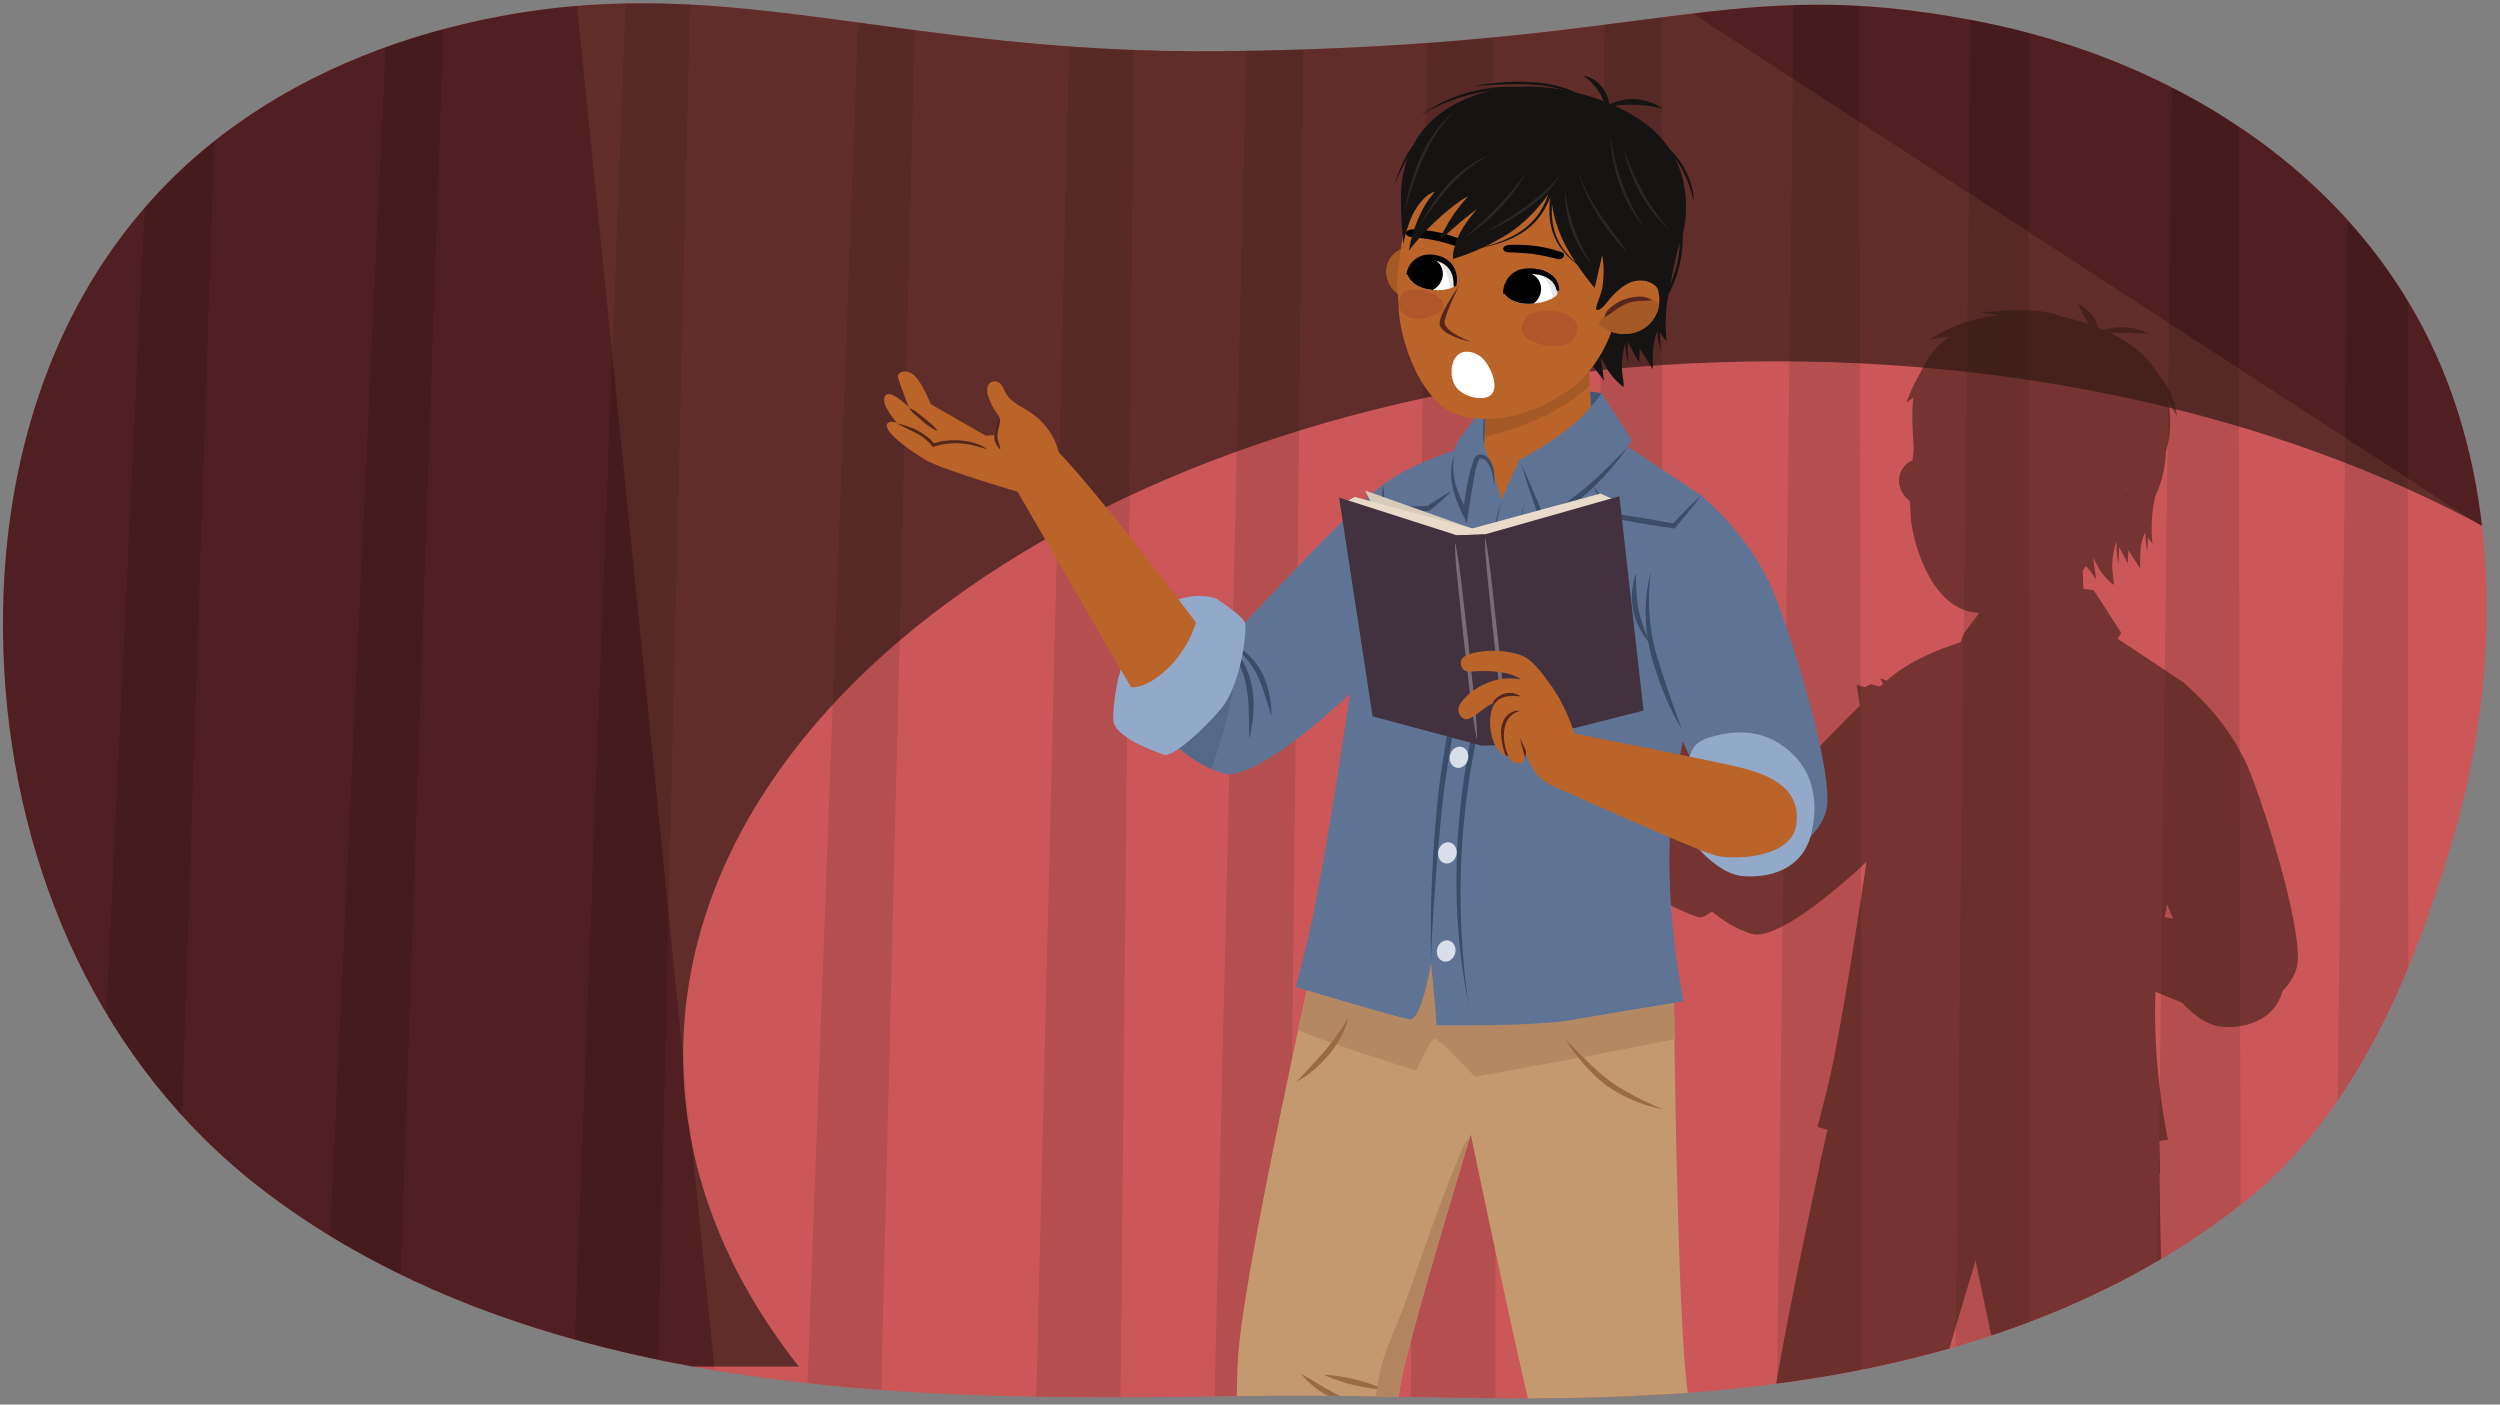 <svg xmlns="http://www.w3.org/2000/svg" xmlns:xlink="http://www.w3.org/1999/xlink" width="760" height="427" viewBox="0 0 760 427"><rect x="0" y="0" width="760" height="427" fill="#808080" stroke="none"/><defs><clipPath id="a"><path d="M1.3,203.86c-3.59-63.47,16.47-127.09,70-165.63,23.94-17.23,52.2-28,81.19-33.37C223.25-8.33,274,16.6,371.68,15.56c133.31-1.43,153-23.79,229-9.22,62.5,12,120.68,49.39,143.72,110.8,16.46,43.9,14.07,95.17.76,139.64C733.09,297,716,338.5,682.35,365.33,648,392.73,605.82,408.8,563,417c-3,.58-6,1.12-9.06,1.62-25.45,4.22-51.25,5.94-77,6.36-31.41.53-63-1.06-94.51-.62-33,.46-66.06.9-99-.81-70.81-3.66-146.3-17.79-203.77-62C30.38,323.67,4.75,264.61,1.3,203.86Z" fill="none"/></clipPath><clipPath id="b"><path d="M583.31,146.65c.52-1.29,2.36-5.67,7.9-4.28,4.46,1.11,5.72,4.35,5,7.49-.16.74-3.66,1.87-7.65,1S583,147.4,583.31,146.65Z" fill="#180506"/></clipPath><clipPath id="c"><path d="M609.82,151.8c.25-1.41,1.18-6.21,7.41-6,5,.15,7.12,3.13,7.12,6.43,0,.78-3.46,2.67-7.91,2.69S609.68,152.61,609.82,151.8Z" fill="#180506"/></clipPath><clipPath id="d"><path d="M428,83.21c.57-1.43,2.61-6.28,8.74-4.75,4.94,1.24,6.34,4.82,5.56,8.29-.18.82-4.05,2.07-8.47,1.15S427.67,84,428,83.21Z" fill="#fff"/></clipPath><clipPath id="e"><path d="M457.35,88.9c.27-1.56,1.29-6.87,8.19-6.65,5.56.17,7.88,3.46,7.88,7.11,0,.87-3.83,3-8.75,3S457.19,89.8,457.35,88.9Z" fill="#fff"/></clipPath></defs><g clip-path="url(#a)"><rect x="-9.96" y="-42.69" width="767.08" height="519.56" fill="#c64e54"/><g opacity="0.7"><polygon points="680.18 -79.17 661.53 -79.17 654.91 468.74 681.36 468.74 680.18 -79.17" fill="#180506" opacity="0.2"/><polygon points="731.71 -79.17 715.34 -79.17 709.12 468.74 732.33 468.74 731.71 -79.17" fill="#180506" opacity="0.2"/><polygon points="565 -86.35 546.35 -86.35 539.73 461.56 566.17 461.56 565 -86.35" fill="#180506" opacity="0.2"/><polygon points="616.53 -86.35 600.16 -86.35 593.94 461.56 617.15 461.56 616.53 -86.35" fill="#180506" opacity="0.2"/><polygon points="453.6 -79.17 434.94 -79.17 428.32 468.74 454.77 468.74 453.6 -79.17" fill="#180506" opacity="0.2"/><polygon points="505.12 -79.17 488.75 -79.17 482.53 468.74 505.74 468.74 505.12 -79.17" fill="#180506" opacity="0.2"/><polygon points="345.53 -62.66 326.88 -63.02 313.58 484.7 340.02 485.21 345.53 -62.66" fill="#180506" opacity="0.2"/><polygon points="397.05 -61.65 380.68 -61.97 367.79 485.76 390.99 486.21 397.05 -61.65" fill="#180506" opacity="0.2"/><polygon points="211.41 -67.61 192.77 -68.39 172.05 478.96 198.47 480.06 211.41 -67.61" fill="#180506" opacity="0.2"/><polygon points="279.9 -65.48 263.54 -66.16 243.22 481.2 266.42 482.16 279.9 -65.48" fill="#180506" opacity="0.2"/><polygon points="68.64 -63.03 50.01 -64.09 24.05 482.9 50.47 484.4 68.64 -63.03" fill="#180506" opacity="0.2"/><polygon points="137.11 -59.85 120.75 -60.78 95.2 486.24 118.38 487.55 137.11 -59.85" fill="#180506" opacity="0.2"/></g><path d="M207.68,320.84c0-116.55,148.74-211,332.22-211,91.6,0,174.54,23.55,234.64,61.64V-1.17h-920V415.45H242.87C220.37,387,207.68,354.86,207.68,320.84Z" opacity="0.6"/><g opacity="0.55"><path d="M558,332.44s-19.81,87.84-21.34,111.74,2,95.76,2,95.76,10.24,3.15,19.24,2a42.51,42.51,0,0,0,14.52-4.33s6.92-74.21,8.79-85.76,19.33-68.72,19.33-68.72,11.59,55.49,15.67,72.25c1.78,7.26,17,93,17,93s13.13,3.16,20.13,2.18a40.89,40.89,0,0,0,17.76-6.67s-8-69.18-11-90.32-3.88-117-3.88-117-28.07-10.42-55-10.57S558,332.44,558,332.44Z" fill="#180506"/><path d="M585.62,365.56s4.07-9.29,5.19-8.78c2.51,1.16,10.86,10.45,10.86,10.45s51.52-9.27,55-10.46c-.29-11.91-.44-20.18-.44-20.18s-28.07-10.42-55-10.57S558,332.44,558,332.44s-1.92,10.11-4.92,21.9C557.32,356.63,585.6,365.58,585.62,365.56Z" fill="#180506"/><path d="M626.58,357c2,2,3.92,4,5.91,5.9a66,66,0,0,0,6.17,5.46,58.59,58.59,0,0,0,7,4.27c2.47,1.27,5,2.45,7.59,3.54a37.73,37.73,0,0,1-8.1-2.48,39.12,39.12,0,0,1-7.46-4.12,42.05,42.05,0,0,1-6.13-5.86A52.8,52.8,0,0,1,626.58,357Z" fill="#180506"/><path d="M552.66,368.63l3.93-4.15c1.28-1.39,2.55-2.79,3.75-4.22s2.35-2.91,3.45-4.43,2.12-3.1,3.1-4.76a19.78,19.78,0,0,1-2.07,5.38,28.38,28.38,0,0,1-3.29,4.78,36.82,36.82,0,0,1-4.1,4.09A26.56,26.56,0,0,1,552.66,368.63Z" fill="#180506"/><path d="M598.54,386.29c-8.3,19.74-11.85,32-16.1,43.38s-6.12,12.78-7.83,24.76c-1.74,12.18-1.65,24.68-1.63,32.83,0,10.47.4,13.5,1,34.5,2.14-22.46,6-61.77,7.29-69.92,1.75-10.81,17.16-61.58,19.12-68A14,14,0,0,0,598.54,386.29Z" fill="#180506"/><path d="M604.46,182.69s5.34-4.61,15.44-4.53a102.75,102.75,0,0,1,16.62,1.3l1.73,15.85-27.93,6.74-9.39-5.91Z" fill="#180506"/><path d="M602.84,211.61s1.44-17.44,1.52-19.73.72-13.45.72-13.45l27.73-9,2,34.94s-8.73,6.21-18.6,7.42S602.84,211.61,602.84,211.61Z" fill="#180506"/><path d="M609.68,190a66,66,0,0,0,17.53-7.92,41.28,41.28,0,0,0,6.06-4.77l-.46-7.94-27.73,9s-.58,9.9-.71,13Q607.05,190.81,609.68,190Z" fill="#180506"/><path d="M655.68,295.13c2.26-25.73,14.44-59.67,14.8-70.62a22.38,22.38,0,0,0-6.58-16.95l-25.57-17-24.58,7.27-4.68,10.87L604,193s-16.91,3.68-27.6,11.62c-10,7.43-38.48,38.6-38.48,38.6l-4.64-3.48L528,241.38l-3.31-3.7-19.44,21.17s11.19,19.86,27.08,25c9.23,3,35.09-21.88,35.09-21.88s-5.26,36.08-9.91,59.81c-1.71,8.7-5,20.79-5,20.79s27.91,8.3,31.21,8.87S589.66,336,589.66,336c.92,8.11,1.53,17,1.53,17s26.19.41,36.78-1.39c15.58-2.65,31.09-5.18,31.09-5.18S653.42,320.86,655.68,295.13Z" fill="#180506"/><path d="M529.3,282.67c1.08-2.88,2-5.81,2.87-8.71a107.52,107.52,0,0,0,4.72-31.52l-3.58-2.68L528,241.38l-3.31-3.7-19.44,21.17S515,276.24,529.3,282.67Z" fill="#180506"/><path d="M533.38,247.93a24.09,24.09,0,0,1,6.1,10.66c1.57,6.48.27,15.89.27,15.89" fill="#180506"/><path d="M535.05,248.65a19.73,19.73,0,0,1,7.1,7.07c2.65,4.75,3.69,12.41,3.69,12.41" fill="#180506"/><path d="M663.73,207.5s13.6,10.77,20.07,26.75c4.68,11.53,15.16,44.63,14.74,57.51-.41,12.6-22.41,20-22.41,20s-19.9-38.17-26.82-62.63S663.73,207.5,663.73,207.5Z" fill="#180506"/><path d="M668.33,273.44c10.08-2.4,16.1,1.2,19.6,4.18,6.45,5.48,8.21,13.4,6.34,22.23-2.33,11-12.38,12.86-19.12,12.25S662,303.24,662,303.24s-4-9.07-2.48-18.26C660.94,276.66,661.45,275.07,668.33,273.44Z" fill="#180506"/><path d="M530.72,236s7.13,4.61,7.82,6.57-1,17.06-6.5,23.6-13.58,13.39-15.62,12.69-13.94-4.76-14-9.63,1.43-20.23,10.53-28.51S530.72,236,530.72,236Z" fill="#180506"/><path d="M609.07,208.72s-4.17-11.16-4.85-14.53c-.79-3.86.24-11.5.24-11.5l-7.28,9.64a16.68,16.68,0,0,0-1.81,7.14,33.93,33.93,0,0,0,1,9.42,32.64,32.64,0,0,1,2.7-7.33A28.87,28.87,0,0,1,602.7,197Z" fill="#180506"/><path d="M613.75,197.85A89.38,89.38,0,0,0,626.27,190a44.88,44.88,0,0,0,10.25-10.55l8.32,12.88a25.79,25.79,0,0,1-7.86,8.91c-5.47,3.87-15.79,10.38-15.79,10.38Z" fill="#180506"/><path d="M525.11,242.47a30.59,30.59,0,0,1-8.13,13c-6.08,5.53-9.73,4.79-9.73,4.79l-31.16-53.7s-21.22-6.2-25.49-8.85c-4.88-3-12.25-8.34-10-10.13,2.05-1.63,11.88,5.62,11.88,5.62s24.18-4.39,30.57-1.32S525.11,242.47,525.11,242.47Z" fill="#180506"/><path d="M463,192.43l-12.05-4.09s-9.41-11.4-11.26-8,8.92,13.12,8.92,13.12l11.42,3.2Z" fill="#180506"/><path d="M468.41,191.73l-16.12-9.21s-2.52-6.18-4.63-8-4.79-1-4.38.73,5.11,13.56,5.11,13.56l9.95,5Z" fill="#180506"/><path d="M443.31,187.87a52.31,52.31,0,0,1,5.73,2.56,12.59,12.59,0,0,1,3.94,3.3,22.83,22.83,0,0,1,7.11-.92,19.66,19.66,0,0,1,7.44,2" fill="#180506"/><line x1="446.51" y1="183.7" x2="453.97" y2="189.72" fill="#180506"/><path d="M470.92,187.39a2.13,2.13,0,0,0,.27-.91,2.38,2.38,0,0,0-.62-1.26,16.72,16.72,0,0,1-2.51-4.92,4.47,4.47,0,0,1-.22-2.47,2.16,2.16,0,0,1,1.83-1.62,2.61,2.61,0,0,1,2.19,1.22c.48.69.74,1.5,1.16,2.22,1.35,2.3,4.15,3.49,6.47,5a18.36,18.36,0,0,1,8,11.6.39.39,0,0,1,0,.3.5.5,0,0,1-.36.13c-.64.06-1.29.11-1.93.14a25,25,0,0,1-11.79-2.43C468.88,192.23,469.05,191.42,470.92,187.39Z" fill="#180506"/><path d="M471.19,186.48a25.54,25.54,0,0,0-1.11,4.71,9.12,9.12,0,0,0,1.2,3.65" fill="#180506"/><path d="M614.46,199l5.74,15.14A54.27,54.27,0,0,0,634,204.62a100.82,100.82,0,0,0,9.7-10.42" fill="#180506"/><path d="M609.07,208.72s-14.37,55.93-17,83.94S589.66,336,589.66,336" fill="#180506"/><path d="M615.47,209S600.68,268.85,598,296.86a190.07,190.07,0,0,0,2.08,50.88" fill="#180506"/><polyline points="634.02 204.62 639.09 213.1 656.31 216 663.9 207.56" fill="#180506"/><polyline points="595.29 206.38 588.93 211.13 576.69 211.74 576.43 204.64" fill="#180506"/><ellipse cx="610.06" cy="219.56" rx="2.95" ry="2.54" transform="translate(245.62 755.81) rotate(-75.59)" fill="#180506"/><ellipse cx="597.33" cy="279.45" rx="2.95" ry="2.54" transform="translate(178.04 788.47) rotate(-75.59)" fill="#180506"/><ellipse cx="594.14" cy="305.72" rx="2.95" ry="2.54" transform="translate(150.21 805.11) rotate(-75.59)" fill="#180506"/><ellipse cx="593.81" cy="332.66" rx="2.95" ry="2.54" transform="translate(123.87 825.03) rotate(-75.59)" fill="#180506"/><path d="M596,196.39a19,19,0,0,0-.13,8.31,46.83,46.83,0,0,0,3.19,8s2-15.32,3.6-15.76c3.9-1.06,4.85,7.58,4,8.1" fill="#180506"/><path d="M650.08,228.34A49.7,49.7,0,0,0,651.32,253c4.15,13.06,7.25,18.86,7.25,18.86" fill="#180506"/><path d="M646,228.94s-1.25,6.71.27,11.6a28.76,28.76,0,0,0,3.76,7.89" fill="#180506"/><path d="M658.47,135.36s-2.59,10.69-4,19.5a43.4,43.4,0,0,0-.09,10.45L652,162.07a14.71,14.71,0,0,0-1.22,4.6,55,55,0,0,0-.14,6.21l-3.62-5.6-.16,4-3.51-6.59a28.36,28.36,0,0,0-1.24,6.67c-.06,3,.78,6,.38,6.43a19.79,19.79,0,0,1-4.18-4.53c-1.24-2.26-2-3.75-2-3.75l.93,6.56-6.18-8.17Z" fill="#180506"/><path d="M622.86,98c-1.52-1.45-3.87-1.89-6.05-2.11a46.33,46.33,0,0,0-30.13,7.33" fill="#180506"/><path d="M614.49,97.05c-4.09.6-12.87,1.91-17.5,5.12-8.91,6.19-12.37,6.84-17.47,20.25" fill="#180506"/><path d="M631.49,92.3a11.46,11.46,0,0,1,5,4.23,12.36,12.36,0,0,1,1.69,7.81" fill="#180506"/><path d="M637.16,101.1a19.45,19.45,0,0,1,16.18.27" fill="#180506"/><path d="M658.31,133.78a32.84,32.84,0,0,1-4.57,19.74" fill="#180506"/><path d="M644.77,155.31c-1,5.3-2,10.79-.78,16" fill="#180506"/><path d="M653.56,151.59c-1,5.29-2,10.79-.79,16" fill="#180506"/><path d="M652.88,110.74a24,24,0,0,1,8.93,15.79" fill="#180506"/><path d="M633.33,99.44a30.52,30.52,0,0,0-15.21-5,91.34,91.34,0,0,0-16.19.6" fill="#180506"/><path d="M588.13,145.85s0-6.24-3.7-6.43a6.67,6.67,0,0,0-6.8,8.43c1.33,5.27,6.83,6,6.83,6Z" fill="#180506"/><path d="M581.47,140a6.22,6.22,0,0,1,1.64,1.21,5.27,5.27,0,0,1,1.47,3.49,9,9,0,0,1-.13,2.37,10.75,10.75,0,0,1-.71,2.21,18.78,18.78,0,0,1-2.15,3.58,7.62,7.62,0,0,1-4-5A6.51,6.51,0,0,1,581.47,140Z" fill="#180506"/><path d="M582.86,141.28a8.31,8.31,0,0,1,1.33,5.26,8.13,8.13,0,0,1-1.76,4.68" fill="#180506"/><path d="M582.51,130.21s-1.31,12-1.88,15.67.1,6.35.16,10c.1,7.31,5.54,27.82,18.55,30.14,12.78,2.28,23-4,27.93-7.24,6.24-4.12,13.86-13.89,15.31-31.72S638,111.92,612.53,110.5,582.51,130.21,582.51,130.21Z" fill="#180506"/><path d="M642.45,149.2s8-2.59,9.56,2a9.34,9.34,0,0,1-8.6,11.95c-7.26.47-10-6.13-10-6.13Z" fill="#180506"/><path d="M652.3,155.13a7.67,7.67,0,0,0-2.13-1.55,6.74,6.74,0,0,0-2.33-.66,7.83,7.83,0,0,0-2.67.23,13.12,13.12,0,0,0-3,1.14,15.16,15.16,0,0,0-2.62,1.79,26.77,26.77,0,0,0-3.89,4.15,9.72,9.72,0,0,0,7.77,2.93A9.32,9.32,0,0,0,652.3,155.13Z" fill="#180506"/><path d="M650.14,153.93a11.33,11.33,0,0,0-7.26.47,11.8,11.8,0,0,0-5.45,4.12" fill="#180506"/><path d="M583.31,146.65c.52-1.29,2.36-5.67,7.9-4.28,4.46,1.11,5.72,4.35,5,7.49-.16.74-3.66,1.87-7.65,1S583,147.4,583.31,146.65Z" fill="#180506"/><g clip-path="url(#b)"><ellipse cx="588.06" cy="146.98" rx="4.98" ry="4.61" transform="translate(31.34 386.74) rotate(-37.33)" fill="#180506"/><path d="M597.36,151.14a11.15,11.15,0,0,0-.09-2.08,9.71,9.71,0,0,0-.35-1.58.37.37,0,0,0,0-.15,8.85,8.85,0,0,0-.16-2.41,7.06,7.06,0,0,0-1.11-2.25,7.4,7.4,0,0,0-4.47-3,.93.93,0,0,0-1,.39.7.7,0,0,0-.08.49,6.41,6.41,0,0,0-1.37-.28.39.39,0,0,0-.29.71c1,.77,2.14,1.41,3.08,2.27a10.36,10.36,0,0,1,2.2,2.89,9.84,9.84,0,0,1,1,3.29,9,9,0,0,1,0,1.64,4.43,4.43,0,0,0,0,2.14,1.29,1.29,0,0,0,1.87.3A3.28,3.28,0,0,0,597.36,151.14Z" fill="#180506" opacity="0.1"/></g><path d="M582.94,146.56a6.61,6.61,0,0,1,3-4.33,6.51,6.51,0,0,1,2.68-.83,9.25,9.25,0,0,1,2.74.24,7.89,7.89,0,0,1,2.54,1.08,6.25,6.25,0,0,1,1.92,2,7,7,0,0,1,.74,5.19.39.39,0,0,1-.76-.11h0a7.44,7.44,0,0,0-.21-2.31,6.12,6.12,0,0,0-.91-2.05,6,6,0,0,0-3.68-2.33,6.45,6.45,0,0,0-4.39.32,6.65,6.65,0,0,0-3,3.32l0,0a.37.37,0,0,1-.5.19A.37.37,0,0,1,582.94,146.56Z" fill="#180506"/><path d="M609.82,151.8c.25-1.41,1.18-6.21,7.41-6,5,.15,7.12,3.13,7.12,6.43,0,.78-3.46,2.67-7.91,2.69S609.68,152.61,609.82,151.8Z" fill="#180506"/><g clip-path="url(#c)"><ellipse cx="614.69" cy="151.12" rx="5.29" ry="4.85" transform="translate(0.4 303.85) rotate(-27.77)" fill="#180506"/><path d="M625.53,153.83a15.69,15.69,0,0,0-.45-2.12s0-.06,0-.1a10.08,10.08,0,0,0-1.77-4,8,8,0,0,0-3.74-2.71,8.6,8.6,0,0,0-3.33-.83.36.36,0,0,0-.13.71h0l-.09,0a.36.36,0,0,0,.07.71,7.14,7.14,0,0,1,3.32,1,9.87,9.87,0,0,1,2.28,2.5,6.65,6.65,0,0,1,1.2,3.24,13.79,13.79,0,0,1,.12,1.82,6.59,6.59,0,0,0,0,2.13,1,1,0,0,0,.89.74,1.27,1.27,0,0,0,.94-.3,1.05,1.05,0,0,0,.58-.52A3.94,3.94,0,0,0,625.53,153.83Z" fill="#180506" opacity="0.1"/></g><path d="M609.43,151.89a7.29,7.29,0,0,1,2.14-4.88,6.29,6.29,0,0,1,2.42-1.45,8.5,8.5,0,0,1,2.77-.38,14.42,14.42,0,0,1,2.68.32,8.48,8.48,0,0,1,2.57,1,6.14,6.14,0,0,1,2,1.92,5.44,5.44,0,0,1,.82,2.59.38.38,0,0,1-.75.11,5.15,5.15,0,0,0-2.78-3.44,8.24,8.24,0,0,0-2.22-.71,11.58,11.58,0,0,0-1.18-.18c-.41,0-.82-.07-1.21-.07a6.16,6.16,0,0,0-4.24,1.3,7.41,7.41,0,0,0-2.29,4v0a.39.39,0,0,1-.46.28A.38.38,0,0,1,609.43,151.89Z" fill="#180506"/><path d="M624.65,142.68a1.49,1.49,0,0,0,1.47-.76c.16-.51.14-1.06-1.25-1.39a37.25,37.25,0,0,0-6.66-1.51,43.11,43.11,0,0,0-6.66-.3c-1.14,0-1.88.43-2,.95s.37,1,1.19,1.13c0,0,4.34.16,6.87.44a64.18,64.18,0,0,1,6.77,1.41Z" fill="#180506"/><path d="M597.21,139.2a1.41,1.41,0,0,0,1.46-.66c.2-.5.22-1-1.1-1.46a33.88,33.88,0,0,0-6.3-1.91,40.36,40.36,0,0,0-6.39-.71c-1.09-.08-1.83.31-2,.82s.29,1,1.07,1.2c0,0,4.17.42,6.58.86a58.29,58.29,0,0,1,6.41,1.82Z" fill="#180506"/><path d="M629.18,159.55c-1.92-2.38-6.76-3.27-11-2.26-2.55.33-4.86,4.38-2.91,6.3,2.7,2.68,9.05,4,12.56,1.91C629.56,164.44,630.43,161.1,629.18,159.55Z" fill="#180506"/><path d="M592.36,153.67a10,10,0,0,0-9.38-2.33c-2.25.42-2.79,4.84-.89,6.33,2.65,2.07,6.85,1.52,9.8-.46C593.33,156.24,593.61,154.89,592.36,153.67Z" fill="#180506"/><path d="M597.47,149.8s-3.61,7.1-4.06,9.95,7.38,5.68,7.38,5.68-8.74-1.85-8.77-5.1C592,157.42,597.47,149.8,597.47,149.8Z" fill="#180506"/><path d="M648.47,105.39c-9.66-7.22-29.79-13.82-46.63-7.78-16.2,5.8-18.83,16.91-20,22.27s.14,18.65.14,18.65a39.79,39.79,0,0,1,3-8.8c1.89-3.41,4.23-5.29,5.73-5.58a30.74,30.74,0,0,0-2.7,3.7,38.1,38.1,0,0,0-4.43,12.5,68.13,68.13,0,0,1,13.95-13.52,20.58,20.58,0,0,1,2.29-1.36,46.94,46.94,0,0,0-5.48,7.36c-2.13,4.1-2.6,3.64-2.13,4.1s5.44-4.79,10.08-7.92l0,0c-7.3,8.07-6.56,13.62-6.56,13.62a62.09,62.09,0,0,0,14.17-6.3c7.7-4.57,12.7-12.49,12.7-12.49v-.11l.19,0-.18.08a33.53,33.53,0,0,0,2.58,11.89c2.7,6.9,9.46,14.82,9.46,14.82s1-4.15,2.08-9a24.66,24.66,0,0,1,.2,7.46c-.11,3.34-2.56,7.11-1.67,7.6s3.15-2.52,3.15-2.52,3.45-4.57,7.24-5.37a6.41,6.41,0,0,1,6.82,2.47s5.93-11.13,6.92-17.94S660.13,114.09,648.47,105.39Z" fill="#180506"/><path d="M632.1,145.71s-5.64-3.47-8.21-8.92-.64-15.91-.64-15.91-1,7.77-6.49,12.7c-4.82,4.36-14.29,6.15-14.29,6.15" fill="#180506"/><path d="M603.86,169.93c2,1.95,5.22,8.65,1.55,10.46a4.75,4.75,0,0,1-2.2.42c-2.87,0-6.25-1.49-7.36-4.29-1.3-3.29-.29-9,4.32-8.39A6.45,6.45,0,0,1,603.86,169.93Z" fill="#180506"/><path d="M638.81,108.4c.93,9.77,4.26,18.81,9.44,25.58" fill="#180506"/><path d="M626.46,123.87A36.8,36.8,0,0,0,634,144.24" fill="#180506"/><path d="M642.4,111.88c2.66,9.32,7.19,17.39,12.83,22.83" fill="#180506"/><path d="M630.1,118.83c.38,2,3.88,8.72,4.88,10.35,3.11,5.09,5.14,7.2,8.64,11.74" fill="#180506"/><path d="M606,114c-1.66.44-6.9,3.86-9.44,6.38-3.69,3.66-6,6.71-9.78,12.83" fill="#180506"/><path d="M615.7,119a64,64,0,0,1-6.71,8.75A78.21,78.21,0,0,1,598.62,137" fill="#180506"/><path d="M625.48,119.18a37,37,0,0,1-8.33,8.32,60.45,60.45,0,0,1-12.5,7.54" fill="#180506"/><path d="M596.08,102a39.16,39.16,0,0,0-8.9,12.59,85.69,85.69,0,0,0-4.91,15.49" fill="#180506"/><path d="M675,282.39c5.86,1.57,16.49,4.59,15,15.55-1.27,9.36-17.25,9.8-22.26,8.49-5.26-1.37-44.42-19-44.42-19l3.39-14.93S669.14,280.82,675,282.39Z" fill="#180506"/><polygon points="600.93 216.63 571.57 206.2 585 233.37 602.34 237.76 600.93 216.63" fill="#180506"/><polygon points="600.93 216.63 568.7 207.97 565.58 209.62 596.29 220.73 605.51 221.71 640.73 209.1 636.21 207.04 600.93 216.63" fill="#180506"/><polygon points="641.4 207.77 604.43 218.26 596.79 218.51 564.41 208.13 573.62 268.22 603.29 276.2 610.69 276.1 648.02 266.64 641.4 207.77" fill="#180506"/><polygon points="604.43 218.26 596.79 218.51 603.29 276.2 610.69 276.1 604.43 218.26" fill="#180506"/><line x1="596.29" y1="220.73" x2="602.26" y2="274.32" fill="#180506"/><line x1="604.52" y1="219.31" x2="610.46" y2="274.76" fill="#180506"/><path d="M622.16,259.14c-1.8-2.63-4.37-5.87-6.65-7.16-3.76-2.13-12.83-2.5-16.8-.11-1.4.84-1.31,4.42,2.08,4.07s10-.25,13.22,1.92c.11.07.2.17.31.25a17,17,0,0,0-16.71,6.78,2.8,2.8,0,0,0,1.56,4.17c2.48-.13,5.75-4.32,8.16-4.51a5.28,5.28,0,0,0-.57.92c-1.65,3.35-.91,10.53,2.47,13a2.71,2.71,0,0,0,1.63.53,2.94,2.94,0,0,0,3.06,2.09c1.69,0,1.78-2.3,1.58-3.93.06,1,2.6,10.33,10,10.43,2.44,0,3.22-8.19,4.64-10.18C630.39,277.14,627.83,266.54,622.16,259.14Z" fill="#180506"/><path d="M606.48,264.74a4.8,4.8,0,0,1,2.39-2.34,6,6,0,0,1,.67-.33l.72-.18a3.84,3.84,0,0,1,.75-.09,5.69,5.69,0,0,1,.72,0,3.54,3.54,0,0,1,1.27.29,7.61,7.61,0,0,1,.87.4l.32.19h0a.07.07,0,0,1,0,.07.05.05,0,0,1,0,0l-1.17-.1a5.74,5.74,0,0,0-1.18,0l-.67,0a4.11,4.11,0,0,0-.67.12l-.66.12-.62.23a2.15,2.15,0,0,0-.55.26,3.44,3.44,0,0,0-.47.29,3.62,3.62,0,0,0-.62.56,1.69,1.69,0,0,0-.2.25A5.29,5.29,0,0,1,606.48,264.74Z" fill="#180506"/><path d="M610.86,279.05a2.53,2.53,0,0,1-.71-.09,18.09,18.09,0,0,1-1.22-5.65,9.08,9.08,0,0,1,.19-2.63,7.42,7.42,0,0,1,.45-1.25,4.1,4.1,0,0,1,.68-1.06,3.35,3.35,0,0,1,.81-.79l.41-.31.44-.2a3.91,3.91,0,0,1,1.37-.37,4.06,4.06,0,0,1,.53-.05l0,.09-.46.21-.53.23a5.6,5.6,0,0,0-.64.41l-.35.24-.33.33a3.33,3.33,0,0,0-.65.78,4.1,4.1,0,0,0-.53,1A7.62,7.62,0,0,0,610,271a10.6,10.6,0,0,0-.26,2.36,13.32,13.32,0,0,0,.18,2.12,15,15,0,0,0,.46,2.05Z" fill="#180506"/><path d="M614,274l1.6,3.46a2.92,2.92,0,0,1-.17,2.08S614,274,614,274Z" fill="#180506"/></g><polygon points="164.21 -109.48 339.82 -109.48 773.02 172.11 732.49 429 219.08 434.63 164.21 -109.48" fill="#ffaa80" opacity="0.1"/><path d="M400,288.84s-21.93,97.22-23.62,123.67,2.19,106,2.19,106,11.34,3.49,21.3,2.21A47,47,0,0,0,416,515.92s7.66-82.14,9.73-94.92,21.39-76.07,21.39-76.07,12.83,61.42,17.35,80c2,8,18.84,102.92,18.84,102.92s14.54,3.51,22.28,2.42a45.35,45.35,0,0,0,19.66-7.38s-8.85-76.58-12.22-100-4.29-129.45-4.29-129.45-31.07-11.54-60.82-11.7S400,288.84,400,288.84Z" fill="#c49970"/><path d="M430.56,325.5s4.5-10.29,5.74-9.72c2.78,1.29,12,11.57,12,11.57s57-10.27,60.88-11.58c-.33-13.18-.49-22.34-.49-22.34s-31.07-11.54-60.82-11.7S400,288.84,400,288.84s-2.13,11.19-5.44,24.24C399.23,315.61,430.53,325.52,430.56,325.5Z" fill="#b58864"/><path d="M475.9,316c2.19,2.2,4.33,4.4,6.53,6.54a72.93,72.93,0,0,0,6.83,6,63.71,63.71,0,0,0,7.8,4.73q4.08,2.12,8.39,3.92a41.68,41.68,0,0,1-9-2.74,43,43,0,0,1-8.25-4.57,46.27,46.27,0,0,1-6.78-6.48A57.2,57.2,0,0,1,475.9,316Z" fill="#996a44"/><path d="M394.07,328.89l4.35-4.59c1.42-1.54,2.82-3.08,4.16-4.67s2.6-3.22,3.82-4.9,2.34-3.44,3.43-5.27a22.28,22.28,0,0,1-2.29,6,31.91,31.91,0,0,1-3.65,5.29,41.32,41.32,0,0,1-4.54,4.53A28.7,28.7,0,0,1,394.07,328.89Z" fill="#996a44"/><path d="M395.58,417.68c3.89,2.13,7.49,4.59,11.44,6.52a126.63,126.63,0,0,1,12,5.86c-4.23-1.46-8.33-3-12.56-4.51a25.23,25.23,0,0,1-10.88-7.87Z" fill="#996a44"/><path d="M402.29,417.9a54.37,54.37,0,0,1,18.81,4.58,54.43,54.43,0,0,1-18.81-4.58Z" fill="#996a44"/><path d="M444.86,348.45c-9.19,21.84-13.12,35.37-17.82,48s-6.78,14.15-8.67,27.41c-1.92,13.48-1.82,27.31-1.8,36.33,0,11.59.44,14.95,1.06,38.2C420,473.52,424.24,430,425.7,421c1.94-12,19-68.17,21.16-75.31A14.48,14.48,0,0,0,444.86,348.45Z" fill="#b28560"/><path d="M451.41,123.1s5.91-5.11,17.09-5a114.7,114.7,0,0,1,18.39,1.43l1.92,17.55-30.92,7.46L447.5,138Z" fill="#425775"/><path d="M449.62,155.1s1.59-19.3,1.67-21.83.81-14.89.81-14.89l30.68-10L485,147.05s-9.66,6.88-20.59,8.22S449.62,155.1,449.62,155.1Z" fill="#ba6429"/><path d="M457.19,131.22a73.44,73.44,0,0,0,19.4-8.76,47.14,47.14,0,0,0,6.7-5.28l-.51-8.8-30.68,10s-.64,11-.79,14.34Q454.28,132.07,457.19,131.22Z" fill="#a55925"/><path d="M508.1,247.55c2.5-28.48,16-66.06,16.38-78.17a24.76,24.76,0,0,0-7.28-18.76l-28.3-18.8-27.21,8.05-5.18,12-5.58-17.39s-18.71,4.07-30.55,12.87c-11.06,8.22-42.59,42.72-42.59,42.72l-5.13-3.85-5.9,1.79L363.09,184l-21.51,23.43s12.38,22,30,27.65c10.21,3.29,38.84-24.22,38.84-24.22s-5.82,39.93-11,66.2c-1.89,9.63-5.51,23-5.51,23s30.89,9.2,34.55,9.83,6.56-17,6.56-17c1,9,1.71,18.77,1.71,18.77s29,.46,40.7-1.53c17.25-2.94,34.41-5.74,34.41-5.74S505.6,276,508.1,247.55Z" fill="#5f7494"/><path d="M368.22,233.75c1.2-3.19,2.25-6.43,3.18-9.64,3.27-11.26,5.41-23.1,5.22-34.88l-4-3-5.9,1.79L363.09,184l-21.51,23.43S352.42,226.63,368.22,233.75Z" fill="#546987"/><path d="M372.74,195.3c9,7,9.62,19.12,7,29.39,0-2.64,0-5.25-.11-7.84a43,43,0,0,0-1.5-11.38,34.32,34.32,0,0,0-5.43-10.17Z" fill="#3a4c68"/><path d="M374.58,196.09c8.61,3.23,12,13,11.94,21.57-1.14-3.53-2.58-8.68-4.13-12a27.05,27.05,0,0,0-7.81-9.6Z" fill="#3a4c68"/><path d="M517,150.55s15,11.93,22.22,29.61c5.17,12.77,16.77,49.39,16.31,63.66-.46,13.94-24.8,22.14-24.8,22.14s-22-42.25-29.69-69.32S517,150.55,517,150.55Z" fill="#5f7494"/><path d="M522.1,223.53c11.15-2.65,17.82,1.34,21.69,4.63,7.15,6.07,9.09,14.83,7,24.61-2.57,12.13-13.7,14.23-21.16,13.55s-14.54-9.8-14.54-9.8-4.48-10-2.75-20.21C513.93,227.1,514.49,225.34,522.1,223.53Z" fill="#93a9c9"/><path d="M369.8,182s7.88,5.11,8.65,7.27-1.16,18.89-7.2,26.13-15,14.82-17.29,14.05-15.43-5.28-15.53-10.67,1.58-22.39,11.65-31.55S369.8,182,369.8,182Z" fill="#93a9c9"/><path d="M456.51,151.91s-4.61-12.36-5.37-16.09c-.87-4.27.27-12.72.27-12.72l-8.06,10.66a18.5,18.5,0,0,0-2,7.9,37.7,37.7,0,0,0,1.06,10.43s1.29-5.36,3-8.11a31.43,31.43,0,0,1,4.06-5.1Z" fill="#5f7494"/><path d="M461.69,139.87a98.91,98.91,0,0,0,13.86-8.67,49.54,49.54,0,0,0,11.34-11.69l9.21,14.26a28.42,28.42,0,0,1-8.7,9.87c-6.06,4.27-17.47,11.49-17.47,11.49Z" fill="#5f7494"/><path d="M363.59,189.26a33.87,33.87,0,0,1-9,14.35c-6.73,6.13-10.76,5.3-10.76,5.3l-34.5-59.43s-23.48-6.87-28.21-9.8c-5.4-3.35-13.55-9.22-11.06-11.21,2.28-1.8,13.15,6.22,13.15,6.22S310,129.83,317,133.23,363.59,189.26,363.59,189.26Z" fill="#ba6429"/><path d="M294.78,133.87l-13.33-4.53S271,116.73,269,120.51,278.86,135,278.86,135l12.64,3.54Z" fill="#ba6429"/><path d="M300.82,133.1,283,122.91s-2.79-6.85-5.14-8.85-5.29-1.08-4.84.81,5.65,15,5.65,15l11,5.51Z" fill="#ba6429"/><path d="M273.06,128.77c4.15,1,8.34,2.84,11.09,6.25l-.56-.18a22.19,22.19,0,0,1,12.51-.22,14.13,14.13,0,0,1,3.78,1.8l-.05.11c-1.32-.42-2.63-.81-3.95-1.13a22.39,22.39,0,0,0-12.33.49,13.94,13.94,0,0,0-4.9-4.14c-1.86-.95-3.77-1.81-5.63-2.86l0-.12Z" fill="#56261b"/><path d="M276.63,124.16c1.75.58,2.94,2,4.41,3,1.32,1.2,2.88,2.1,3.85,3.67l-.08.1c-2.49-1-4.35-3-6.44-4.69a6.75,6.75,0,0,1-1.82-2l.08-.1Z" fill="#56261b"/><path d="M303.61,128.29a2.4,2.4,0,0,0,.29-1,2.6,2.6,0,0,0-.68-1.4,18.14,18.14,0,0,1-2.78-5.45,4.9,4.9,0,0,1-.25-2.72,2.39,2.39,0,0,1,2-1.8,2.88,2.88,0,0,1,2.42,1.35c.54.77.82,1.66,1.29,2.46,1.49,2.55,4.59,3.86,7.15,5.54A20.33,20.33,0,0,1,322,138.12a.39.39,0,0,1,0,.32.5.5,0,0,1-.4.15c-.71.06-1.42.12-2.14.15a27.58,27.58,0,0,1-13.05-2.68C301.34,133.65,301.54,132.76,303.61,128.29Z" fill="#ba6429"/><path d="M304,127.31c.17,2-1,3.81-.75,5.78.12,1.2.76,2.15.84,3.42l-.1.06a5.57,5.57,0,0,1-1.71-3.33,8.69,8.69,0,0,1,.54-3.75,5,5,0,0,1,1.06-2.22l.12,0Z" fill="#56261b"/><path d="M462.47,141.14c2.55,5.41,4.87,10.93,7.08,16.49l-1-.44c10.28-5,18.53-13.17,26.34-21.36-6.66,9.41-15.07,18-25.72,22.77l-.75.34c-2.13-5.88-4.16-11.8-5.92-17.8Z" fill="#3a4c68"/><path d="M456.51,151.91c-6.35,28.88-13.31,58.26-17.42,87.52-1.38,11.79-2.4,23.68-3.18,35.54-.41,5.94-.72,11.88-.89,17.84a410,410,0,0,1,2.46-53.58c4-29.56,11.15-58.59,19-87.32Z" fill="#3a4c68"/><path d="M463.6,152.21c-5.37,25.08-11.18,51.06-15.51,76.26a229.51,229.51,0,0,0-3.58,58c.39,6.46,1,12.92,2.07,19.33-5.33-25.5-4.8-52-.14-77.58s10.4-50.9,17.16-76Z" fill="#3a4c68"/><path d="M484.13,147.36c2.18,2.95,4.21,6,6.18,9l-.46-.31c6.39.85,12.74,1.92,19.06,3.15l-.65.23c2.9-3,5.83-6,8.94-8.86-2.57,3.49-5.33,6.81-8.11,10.11-6.63-.95-13.23-2-19.78-3.39-1.81-3.28-3.57-6.58-5.18-10Z" fill="#3a4c68"/><path d="M441.25,149.31a72.49,72.49,0,0,1-6.74,6c-4.81.38-9.63.57-14.45.53,0-2.82.09-5.64.32-8.46.21,1.3.37,2.61.52,3.91s.28,2.61.39,3.92l-.65-.59c4.51-.47,9-.72,13.54-.82l-.42.15a73,73,0,0,1,7.49-4.65Z" fill="#3a4c68"/><ellipse cx="457.61" cy="163.9" rx="3.26" ry="2.81" transform="translate(185.01 566.34) rotate(-75.59)" fill="#d8dfea"/><ellipse cx="443.52" cy="230.19" rx="3.26" ry="2.81" transform="translate(110.21 602.49) rotate(-75.59)" fill="#d8dfea"/><ellipse cx="439.99" cy="259.26" rx="3.26" ry="2.81" transform="translate(79.41 620.91) rotate(-75.59)" fill="#d8dfea"/><ellipse cx="439.62" cy="289.08" rx="3.26" ry="2.81" transform="translate(50.25 642.95) rotate(-75.59)" fill="#d8dfea"/><path d="M442.09,138.25a21.51,21.51,0,0,0,.44,9.18,54.7,54.7,0,0,0,3.66,8.51l-1.52.27c.8-5.56,1.41-11.19,3.39-16.5.29-.75.88-1.59,1.81-1.54,4,0,4.74,5.84,4.36,8.83a1.35,1.35,0,0,1-.39.84c.55-1,.07-2.5-.11-3.57-.43-2-1.88-5.47-4-4.79-1.4,3-1.63,6.42-2.29,9.65-.39,2.42-.81,4.86-1.14,7.29l-.37,2.66c-3.24-6.56-6.46-13.47-3.81-20.83Z" fill="#3a4c68"/><path d="M501.9,173.61a62.93,62.93,0,0,0,1.43,24.6c2.41,7.9,5.08,15.83,8,23.61a84.77,84.77,0,0,1-7.69-17.17c-3.62-9.84-4.54-20.89-1.71-31Z" fill="#3a4c68"/><path d="M497.37,174.28a62.08,62.08,0,0,0,.73,11.1,56.78,56.78,0,0,0,3.72,10.47,20.91,20.91,0,0,1-4.45-21.57Z" fill="#3a4c68"/><path d="M511.19,70.71s-2.86,11.82-4.42,21.58a48.19,48.19,0,0,0-.1,11.56L504,100.27a16.38,16.38,0,0,0-1.35,5.09,58.73,58.73,0,0,0-.16,6.88l-4-6.21-.18,4.39-3.89-7.29a31.6,31.6,0,0,0-1.37,7.38c-.07,3.3.87,6.58.42,7.12a22.28,22.28,0,0,1-4.63-5c-1.37-2.5-2.21-4.15-2.21-4.15l1,7.26-6.84-9Z" fill="#161413"/><path d="M471.78,29.32c-2.81-2.24-6.64-2.07-10-2.22a55.9,55.9,0,0,0-30,8,46.93,46.93,0,0,1,30-8.64c3.42.28,7.42.31,10,2.86Z" fill="#161413"/><path d="M462.51,28.31c-6.2,1.06-12.59,2.12-18.15,5.18-1.77,1.1-3.45,2.45-5.2,3.6-3.5,2.36-7,4.79-9.4,8.2a60.59,60.59,0,0,0-5.95,11.1,57.67,57.67,0,0,1,2.25-6,26.2,26.2,0,0,1,7.48-10.29c1.67-1.34,3.45-2.5,5.22-3.66l2.67-1.71c6.11-4.39,13.81-5.49,21.08-6.47Z" fill="#161413"/><path d="M481.33,23c5.89.91,9.42,7.88,7.45,13.33-.27-1.39-.46-2.72-.79-4A16.72,16.72,0,0,0,481.33,23Z" fill="#161413"/><path d="M487.61,32.79a15.65,15.65,0,0,1,17.9.3,37,37,0,0,0-17.9-.3Z" fill="#161413"/><path d="M511,69A36.28,36.28,0,0,1,506,90.81" fill="none" stroke="#161413" stroke-miterlimit="10" stroke-width="0.84"/><path d="M496,92.79c-.55,5.91-1.7,11.8-.87,17.75-2-5.76-.82-12.07.87-17.75Z" fill="#161413"/><path d="M505.75,88.67c-.55,5.91-1.7,11.8-.87,17.75-2-5.76-.82-12.07.87-17.75Z" fill="#161413"/><path d="M505,43.42c5.53,3.44,9.78,11,9.91,17.5h-.1c-1.18-5-3-9.79-6.38-13.7-.74-1-3.13-3.06-3.43-3.81Z" fill="#161413"/><path d="M483.34,31c-10.94-6.76-22.53-5.52-34.73-4.92V26c10.81-1.74,26.08-2.51,34.73,5Z" fill="#161413"/><path d="M433.33,82.31s.05-6.9-4.09-7.11a7.38,7.38,0,0,0-7.53,9.33c1.47,5.83,7.57,6.59,7.57,6.59Z" fill="#ba6429"/><path d="M426,75.81a6.91,6.91,0,0,1,1.81,1.34,6,6,0,0,1,1.13,1.7,6.37,6.37,0,0,1,.5,2.16,10.12,10.12,0,0,1-.15,2.63,12.17,12.17,0,0,1-.78,2.44,21,21,0,0,1-2.39,4,8.41,8.41,0,0,1-4.38-5.51A7.21,7.21,0,0,1,426,75.81Z" fill="#a55925"/><path d="M427.5,77.25c4,2.09,4.5,9.81-.47,11-.31-4,1-7,.47-11Z" fill="#56261b"/><path d="M427.12,65S425.66,78.27,425,82.35s.12,7,.18,11.09c.11,8.09,6.13,30.79,20.53,33.36,14.15,2.52,25.47-4.42,30.91-8,6.91-4.56,15.35-15.37,17-35.12s-5.08-38.91-33.26-40.48S427.12,65,427.12,65Z" fill="#ba6429"/><path d="M493.46,86s8.9-2.88,10.58,2.22a10.33,10.33,0,0,1-9.52,13.22c-8,.53-11.08-6.78-11.08-6.78Z" fill="#ba6429"/><path d="M504.35,92.59A8.54,8.54,0,0,0,502,90.87a7.8,7.8,0,0,0-2.59-.73,8.72,8.72,0,0,0-2.95.26,14.59,14.59,0,0,0-3.35,1.26,16.75,16.75,0,0,0-2.89,2,30.22,30.22,0,0,0-4.31,4.6,10.7,10.7,0,0,0,8.6,3.24A10.29,10.29,0,0,0,504.35,92.59Z" fill="#a55925"/><path d="M501.94,91.34c-2.62.16-5.08,0-7.49,1s-4.21,2.59-6.47,4l-.16-.09c.22-1.54,1.43-2.42,2.47-3.3A13.36,13.36,0,0,1,498,90.21a6.25,6.25,0,0,1,4,1l-.05.17Z" fill="#56261b"/><path d="M428,83.21c.57-1.43,2.61-6.28,8.74-4.75,4.94,1.24,6.34,4.82,5.56,8.29-.18.82-4.05,2.07-8.47,1.15S427.67,84,428,83.21Z" fill="#fff"/><g clip-path="url(#d)"><ellipse cx="433.26" cy="83.57" rx="5.51" ry="5.1" transform="translate(38.08 279.87) rotate(-37.33)"/><path d="M443.55,88.17a11.78,11.78,0,0,0-.1-2.3,11,11,0,0,0-.38-1.75.41.41,0,0,0,0-.16,9.63,9.63,0,0,0-.17-2.68,7.58,7.58,0,0,0-1.23-2.48,8.16,8.16,0,0,0-4.95-3.36,1,1,0,0,0-1.15.44.81.81,0,0,0-.09.53,7.09,7.09,0,0,0-1.51-.3.43.43,0,0,0-.32.78c1.12.86,2.37,1.56,3.4,2.52a11.25,11.25,0,0,1,2.44,3.2,10.42,10.42,0,0,1,1.08,3.63,8.52,8.52,0,0,1,0,1.82,4.88,4.88,0,0,0,0,2.37,1.43,1.43,0,0,0,2.07.33A3.58,3.58,0,0,0,443.55,88.17Z" opacity="0.1"/></g><path d="M427.59,83.1a7,7,0,0,1,6.35-5.71,10.13,10.13,0,0,1,3,.26,9,9,0,0,1,2.82,1.2,6.84,6.84,0,0,1,2.12,2.23,7.74,7.74,0,0,1,.82,5.74.43.43,0,0,1-.84-.12v0a7.79,7.79,0,0,0-.24-2.55,6.73,6.73,0,0,0-1-2.27,6.61,6.61,0,0,0-4.07-2.58,7.2,7.2,0,0,0-4.86.36,7.37,7.37,0,0,0-3.3,3.67l0,0a.42.42,0,0,1-.8-.25Z"/><path d="M457.35,88.9c.27-1.56,1.29-6.87,8.19-6.65,5.56.17,7.88,3.46,7.88,7.11,0,.87-3.83,3-8.75,3S457.19,89.8,457.35,88.9Z" fill="#fff"/><g clip-path="url(#e)"><ellipse cx="462.73" cy="88.15" rx="5.86" ry="5.37" transform="translate(12.23 225.79) rotate(-27.77)"/><path d="M474.73,91.15a16.79,16.79,0,0,0-.5-2.34s0-.08,0-.12a11.25,11.25,0,0,0-2-4.46,8.71,8.71,0,0,0-4.14-3,9.43,9.43,0,0,0-3.68-.93.41.41,0,0,0-.15.79h0l-.1,0a.39.39,0,0,0,.08.78A7.93,7.93,0,0,1,467.94,83a10.93,10.93,0,0,1,2.53,2.77,11.51,11.51,0,0,1,.94,1.81,11.89,11.89,0,0,1,.39,1.77,15.22,15.22,0,0,1,.13,2,7.44,7.44,0,0,0,0,2.36,1.14,1.14,0,0,0,1,.82,1.45,1.45,0,0,0,1-.33,1.14,1.14,0,0,0,.64-.58A4.33,4.33,0,0,0,474.73,91.15Z" opacity="0.1"/></g><path d="M456.91,89a8.09,8.09,0,0,1,2.36-5.41A7.09,7.09,0,0,1,462,82a9.48,9.48,0,0,1,3.06-.43,16.62,16.62,0,0,1,3,.36A9.48,9.48,0,0,1,470.83,83a6.82,6.82,0,0,1,2.26,2.11A6.17,6.17,0,0,1,474,88a.42.42,0,0,1-.4.44.43.43,0,0,1-.44-.32,5.65,5.65,0,0,0-3.07-3.8,9.5,9.5,0,0,0-2.45-.79c-.43-.1-.88-.13-1.32-.2s-.9-.07-1.33-.08a6.82,6.82,0,0,0-4.69,1.45,8.17,8.17,0,0,0-2.54,4.38v0a.43.43,0,0,1-.84-.11Z"/><path d="M473.75,78.8a1.62,1.62,0,0,0,1.63-.83c.18-.57.16-1.18-1.38-1.54a40.26,40.26,0,0,0-7.37-1.67,47.35,47.35,0,0,0-7.38-.33c-1.25,0-2.07.47-2.25,1s.41,1.13,1.32,1.26c0,0,4.8.17,7.6.49a68.44,68.44,0,0,1,7.5,1.56Z"/><path d="M443.38,75a1.61,1.61,0,0,0,1.63-.73c.21-.56.23-1.17-1.22-1.62a38.13,38.13,0,0,0-7-2.12,44.33,44.33,0,0,0-7.07-.78c-1.21-.09-2,.35-2.25.91s.32,1.15,1.19,1.33c0,0,4.61.46,7.27,1a63.7,63.7,0,0,1,7.11,2Z"/><path d="M478.77,97.48c-2.12-2.64-7.48-3.62-12.16-2.5-2.83.37-5.38,4.84-3.23,7,3,3,10,4.48,13.9,2.11C479.19,102.89,480.15,99.2,478.77,97.48Z" fill="#af562b"/><path d="M438,91a11.12,11.12,0,0,0-10.38-2.58c-2.5.47-3.1,5.36-1,7,2.93,2.3,7.58,1.68,10.84-.51C439.09,93.82,439.4,92.32,438,91Z" fill="#af562b"/><path d="M443.67,86.69s-4,7.86-4.49,11,8.16,6.29,8.16,6.29-9.67-2-9.7-5.64C437.62,95.13,443.67,86.69,443.67,86.69Z" fill="#56261b"/><path d="M500.12,37.53c-10.69-8-33-15.29-51.61-8.61-17.93,6.43-20.84,18.72-22.09,24.65s.16,20.65.16,20.65,1.28-6.14,3.27-9.74c2.09-3.78,4.68-5.86,6.34-6.18a33.23,33.23,0,0,0-3,4.09,42.33,42.33,0,0,0-4.9,13.83,75.29,75.29,0,0,1,15.44-15,22.55,22.55,0,0,1,2.54-1.5,51.06,51.06,0,0,0-6.07,8.15c-2.36,4.53-2.88,4-2.36,4.53s6-5.3,11.15-8.76l0,0c-8.08,8.93-7.26,15.08-7.26,15.08a69.1,69.1,0,0,0,15.68-7C465.9,66.77,471.44,58,471.44,58v-.12l.2,0-.2.09a36.94,36.94,0,0,0,2.85,13.15c3,7.65,10.48,16.42,10.48,16.42s1.12-4.6,2.3-10a27.58,27.58,0,0,1,.23,8.25c-.12,3.71-2.84,7.88-1.85,8.42s3.48-2.79,3.48-2.79,3.82-5.06,8-5.95a7.12,7.12,0,0,1,7.55,2.74s6.57-12.32,7.66-19.86S513,47.17,500.12,37.53Z" fill="#161413"/><path d="M482,82.16c-7.45-4.72-11.45-10.68-10.93-19.68a55,55,0,0,1,.74-7.88l.8.13c-2.41,13.38-10.76,18.52-23.4,20.81,12.25-3,20.16-7.76,22.59-20.92l.8.13c-1.9,12.33-1.34,19.69,9.4,27.41Z" fill="#161413"/><path d="M450.74,109c2.27,2.16,5.78,9.57,1.72,11.58A5.34,5.34,0,0,1,450,121c-3.17,0-6.91-1.65-8.14-4.75-1.44-3.63-.33-9.93,4.78-9.28A7.14,7.14,0,0,1,450.74,109Z" fill="#fff"/><path d="M489.43,40.86c1.55,10,4.75,19.85,10.44,28.32-6.65-7.81-10-18.15-10.44-28.32Z" fill="#2b2726"/><path d="M475.76,58a53,53,0,0,0,8.33,22.54A33.35,33.35,0,0,1,475.76,58Z" fill="#2b2726"/><path d="M493.4,44.72c3.25,9.16,7.62,18,14.2,25.27-7.43-6.46-12.05-15.77-14.2-25.27Z" fill="#2b2726"/><path d="M479.78,52.4a66.94,66.94,0,0,0,6.63,12.73c2.63,4,5.75,7.67,8.35,11.73-6.67-6.93-12.2-15.2-15-24.46Z" fill="#2b2726"/><path d="M453.09,47c-9.19,4.59-15.61,12.93-21.27,21.26,4.67-8.95,11.51-17.68,21.27-21.26Z" fill="#2b2726"/><path d="M463.85,52.59c-4.39,8.15-11.22,14.84-18.91,19.92,7-6,13.58-12.41,18.91-19.92Z" fill="#2b2726"/><path d="M474.67,52.8a37.76,37.76,0,0,1-10.22,10.48,51.69,51.69,0,0,1-12.83,7.08c8.54-4.6,16.77-10.09,23.05-17.56Z" fill="#2b2726"/><path d="M442.14,33.82c-8.42,8.43-12.11,19.91-15.3,31.09,2.06-11.46,6-23.45,15.3-31.09Z" fill="#2b2726"/><path d="M529.48,233.44c6.49,1.74,18.26,5.09,16.61,17.21-1.41,10.36-19.1,10.85-24.64,9.4-5.82-1.52-49.17-21-49.17-21L476,222.48S523,231.7,529.48,233.44Z" fill="#ba6429"/><polygon points="447.5 160.66 415 149.12 429.88 179.18 449.07 184.04 447.5 160.66" fill="#d6cabb"/><polygon points="447.5 160.66 411.83 151.07 408.37 152.9 442.37 165.2 452.57 166.28 491.55 152.32 486.55 150.04 447.5 160.66" fill="#e8dbca"/><polygon points="492.29 150.85 451.38 162.46 442.92 162.74 407.08 151.25 417.27 217.76 450.11 226.59 458.31 226.48 499.63 216.01 492.29 150.85" fill="#42313e"/><polygon points="451.38 162.46 442.92 162.74 450.11 226.59 458.31 226.48 451.38 162.46" fill="#42313e"/><path d="M442.44,165.19c1.75,8.46,2.73,20.92,3.87,29.6l1.57,14.83c.53,4.95,1.08,9.89,1.17,14.89h-.16c-1.71-8.46-2.74-20.92-3.86-29.59l-1.57-14.84c-.53-5-1.12-9.88-1.17-14.88l.15,0Z" fill="#786c75"/><path d="M451.55,163.61c1.74,8.76,2.72,21.65,3.85,30.63L457,209.59c.54,5.12,1.08,10.23,1.17,15.4l-.16,0c-1.71-8.77-2.73-21.65-3.85-30.63L452.56,179c-.52-5.11-1.12-10.22-1.16-15.39l.15,0Z" fill="#786c75"/><path d="M471,207.71c-2-2.91-4.84-6.49-7.37-7.93-4.15-2.35-14.19-2.77-18.59-.12-1.55.93-1.45,4.9,2.31,4.51s11.1-.28,14.63,2.12c.12.08.23.19.35.28-8-1.64-15.58,3-18.51,7.51a3.1,3.1,0,0,0,1.74,4.61c2.74-.15,6.36-4.78,9-5a6.26,6.26,0,0,0-.64,1c-1.82,3.71-1,11.66,2.73,14.45a3,3,0,0,0,1.81.59,3.25,3.25,0,0,0,3.39,2.3c1.86,0,2-2.54,1.75-4.34.06,1.07,2.88,11.43,11.09,11.54,2.7,0,3.57-9.06,5.14-11.26C480.11,227.64,477.28,215.9,471,207.71Z" fill="#ba6429"/><path d="M453.64,213.9a5.45,5.45,0,0,1,2.65-2.59c.24-.11.47-.26.74-.36l.8-.2a4.7,4.7,0,0,1,.83-.1c.27,0,.54,0,.8,0a4.23,4.23,0,0,1,1.4.32,10.4,10.4,0,0,1,1,.45,2.79,2.79,0,0,1,.35.21l0,0s0,0,0,.07l0,0-1.29-.11a5.69,5.69,0,0,0-1.31,0l-.74,0a4.78,4.78,0,0,0-.74.13l-.74.14-.68.25a3,3,0,0,0-.62.29,4.46,4.46,0,0,0-1.2.94,2.53,2.53,0,0,0-.22.28A5.66,5.66,0,0,1,453.64,213.9Z" fill="#56261b"/><path d="M458.49,229.75a2.67,2.67,0,0,1-.79-.11,20.47,20.47,0,0,1-1.34-6.24,9.68,9.68,0,0,1,.2-2.92,8.71,8.71,0,0,1,.51-1.38,4.57,4.57,0,0,1,.75-1.18,3.52,3.52,0,0,1,.9-.87l.45-.35.48-.21a4.33,4.33,0,0,1,1.52-.42,5,5,0,0,1,.59,0l0,.11-.51.22-.59.26a5.4,5.4,0,0,0-.7.45,4.56,4.56,0,0,0-.39.27l-.37.36a3.79,3.79,0,0,0-.71.86,4.47,4.47,0,0,0-.59,1.08,6.85,6.85,0,0,0-.42,1.23,11.67,11.67,0,0,0-.29,2.61,16.32,16.32,0,0,0,.19,2.35,16.76,16.76,0,0,0,.52,2.26Z" fill="#56261b"/><path d="M462,224.16l1.77,3.83a3.21,3.21,0,0,1-.19,2.3S462,224.16,462,224.16Z" fill="#56261b"/></g></svg>